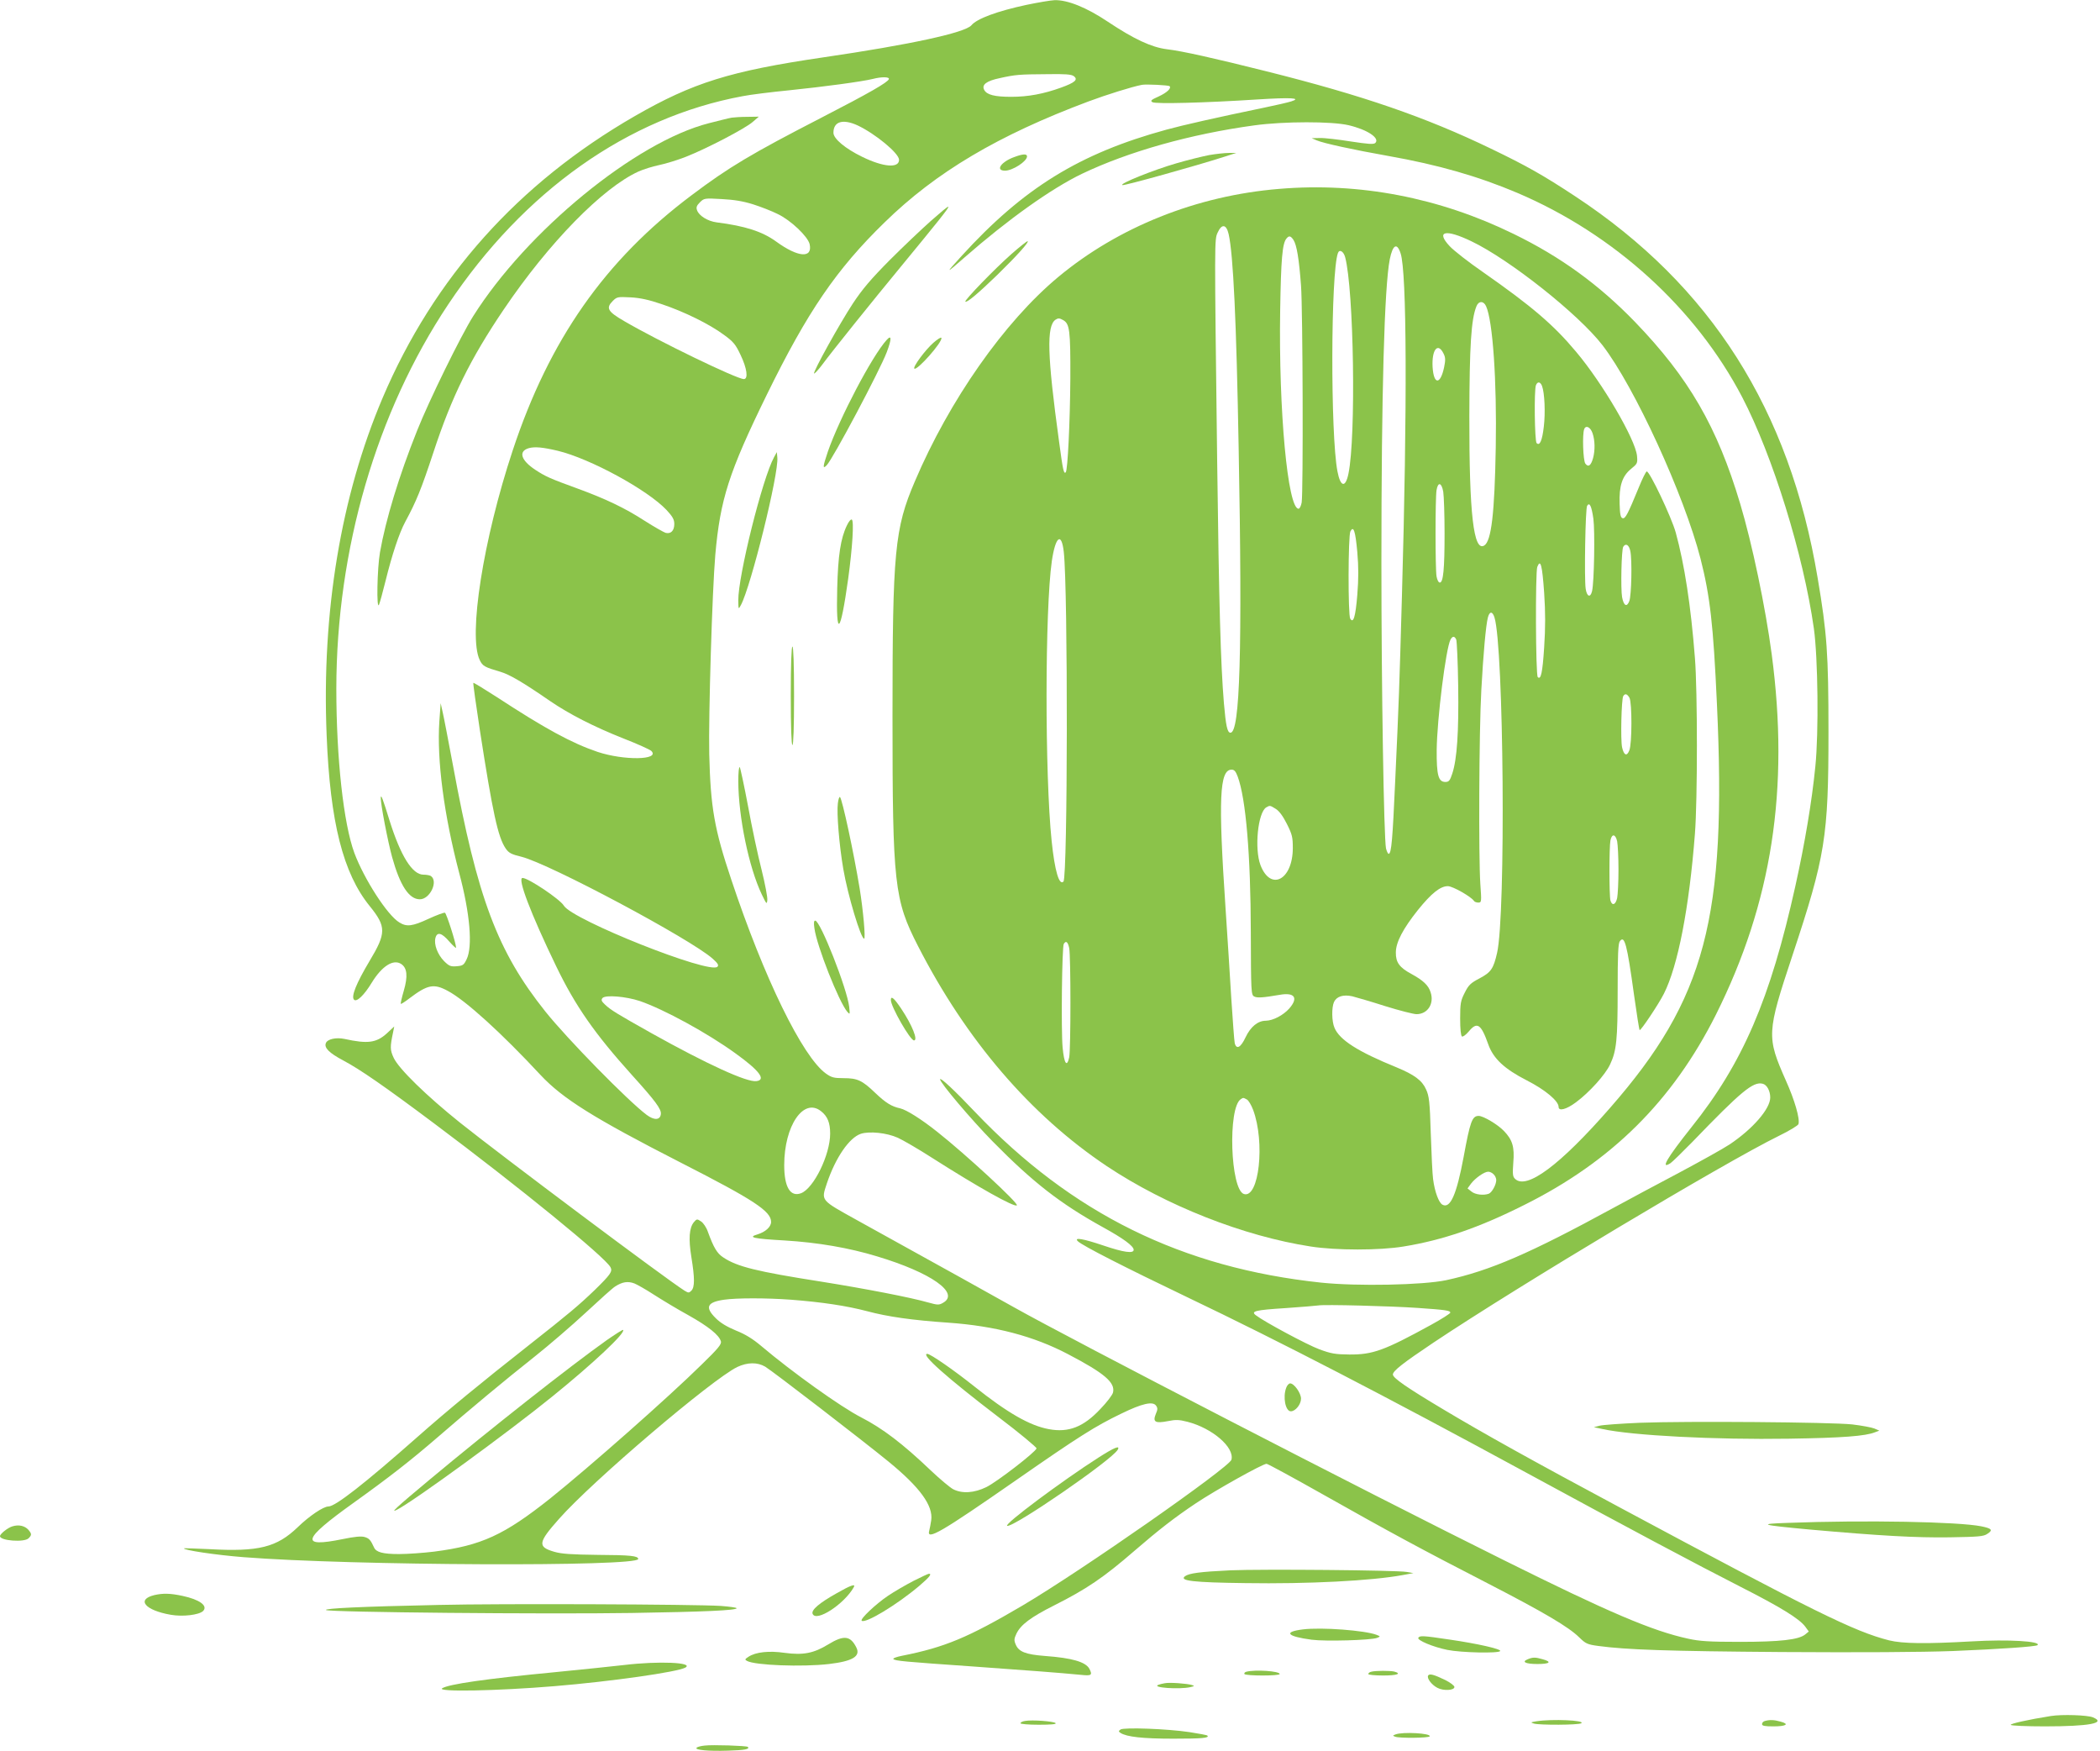 <?xml version="1.0" standalone="no"?>
<!DOCTYPE svg PUBLIC "-//W3C//DTD SVG 20010904//EN"
 "http://www.w3.org/TR/2001/REC-SVG-20010904/DTD/svg10.dtd">
<svg version="1.0" xmlns="http://www.w3.org/2000/svg"
 width="1280pt" height="1067pt" viewBox="0 0 1280 1067"
 preserveAspectRatio="xMidYMid meet">
<g transform="translate(0,1067) scale(0.1,-0.1)"
fill="#8bc34a" stroke="none">
<path d="M6255 10640 c-177 -38 -301 -84 -334 -124 -38 -45 -372 -118 -906
-196 -565 -83 -792 -154 -1145 -357 -712 -410 -1226 -985 -1538 -1718 -254
-598 -372 -1305 -341 -2057 21 -527 100 -840 263 -1040 101 -125 101 -164 -2
-335 -81 -136 -113 -216 -94 -235 16 -16 62 28 108 104 62 101 131 145 179
114 37 -24 42 -75 16 -164 -12 -41 -20 -76 -18 -79 3 -2 26 13 52 33 111 84
149 92 234 46 108 -57 329 -258 566 -513 135 -144 323 -262 855 -534 447 -228
550 -296 550 -361 0 -30 -34 -61 -83 -76 -61 -18 -27 -26 165 -37 201 -12 394
-45 564 -97 330 -99 507 -224 402 -283 -24 -14 -33 -14 -90 2 -108 31 -383 84
-652 127 -395 62 -513 91 -598 148 -37 24 -58 59 -93 155 -9 27 -28 55 -42 64
-24 16 -26 16 -44 -5 -28 -35 -33 -100 -15 -212 21 -129 21 -184 0 -205 -15
-15 -18 -14 -43 1 -118 75 -1109 817 -1366 1022 -206 165 -373 328 -405 395
-23 49 -23 67 -4 157 l7 35 -45 -42 c-64 -58 -117 -65 -258 -34 -52 11 -105
-1 -114 -26 -11 -28 21 -60 106 -105 102 -54 251 -157 553 -383 520 -389 1043
-815 1076 -877 14 -26 0 -45 -97 -140 -97 -93 -155 -142 -404 -338 -280 -220
-492 -394 -674 -555 -325 -287 -502 -425 -544 -425 -31 0 -117 -58 -187 -126
-128 -123 -238 -151 -540 -134 -82 4 -151 6 -153 5 -11 -10 195 -41 363 -54
662 -52 2405 -59 2405 -11 0 19 -49 24 -245 25 -164 2 -223 6 -267 19 -103 30
-99 56 30 201 204 231 932 850 1086 925 62 29 122 30 170 2 41 -24 597 -452
751 -578 191 -156 274 -269 261 -358 -3 -22 -9 -51 -12 -63 -18 -63 69 -13
532 309 381 265 481 328 639 404 127 62 191 76 211 49 11 -15 11 -24 -1 -51
-20 -49 -4 -59 73 -44 49 10 69 9 120 -4 151 -39 287 -155 268 -231 -12 -46
-913 -676 -1274 -889 -330 -194 -472 -254 -735 -306 -31 -6 -55 -15 -52 -19 7
-12 69 -17 485 -46 350 -25 522 -38 658 -51 65 -7 72 -2 52 37 -23 42 -106 66
-270 78 -119 9 -161 26 -179 70 -11 25 -10 35 4 65 26 55 87 101 230 173 197
99 302 170 490 333 147 127 246 204 375 290 120 80 406 240 430 240 7 0 160
-83 339 -184 404 -228 609 -339 1008 -544 345 -178 494 -266 558 -329 40 -39
50 -44 117 -53 170 -23 424 -32 1119 -37 481 -3 842 -1 1040 6 291 12 508 27
518 36 24 24 -179 36 -399 23 -281 -16 -423 -14 -505 6 -213 54 -459 176
-1640 809 -527 282 -831 451 -1080 600 -218 130 -305 190 -305 211 0 22 60 69
248 195 526 351 1770 1095 2104 1259 64 31 118 64 120 72 10 32 -23 146 -76
264 -119 269 -118 290 40 766 200 603 219 719 219 1360 0 476 -9 602 -66 938
-171 1026 -652 1782 -1478 2326 -196 129 -295 185 -513 290 -398 192 -780 324
-1367 471 -323 81 -515 124 -609 135 -94 12 -201 62 -360 168 -130 87 -245
133 -324 131 -24 -1 -101 -14 -173 -29z m290 -434 c28 -21 8 -39 -78 -70 -105
-38 -200 -56 -303 -56 -101 0 -149 12 -165 42 -17 32 14 55 95 72 95 21 117
23 287 24 110 2 150 -1 164 -12z m-1127 -18 c-7 -20 -118 -84 -413 -236 -427
-220 -563 -301 -790 -472 -528 -396 -867 -881 -1090 -1555 -180 -543 -272
-1130 -201 -1277 18 -37 28 -43 127 -72 54 -16 134 -62 302 -178 117 -80 268
-157 447 -228 85 -33 162 -68 170 -76 55 -56 -167 -59 -327 -6 -157 53 -321
142 -616 335 -76 49 -140 88 -142 86 -2 -3 16 -133 40 -289 78 -503 110 -651
157 -720 19 -28 35 -36 97 -51 171 -43 1030 -501 1165 -621 32 -29 38 -39 29
-49 -47 -48 -883 285 -936 372 -23 39 -217 169 -252 169 -33 0 50 -217 205
-538 118 -244 235 -411 461 -662 143 -158 181 -209 177 -239 -4 -37 -40 -39
-86 -5 -115 86 -485 464 -617 629 -293 367 -415 691 -564 1501 -28 149 -56
296 -63 325 l-12 54 -8 -110 c-16 -236 28 -571 121 -925 66 -246 83 -449 45
-526 -17 -35 -23 -39 -61 -42 -36 -3 -46 1 -77 32 -39 40 -62 101 -52 140 10
40 39 32 85 -22 23 -26 41 -42 41 -37 -1 30 -59 210 -68 213 -7 2 -52 -15
-100 -37 -99 -46 -133 -50 -178 -22 -73 44 -214 263 -274 423 -66 179 -110
577 -110 1002 1 848 244 1684 682 2341 461 691 1096 1140 1795 1269 45 9 173
25 285 36 206 21 444 53 508 69 54 14 102 13 98 -1z m1711 -43 c12 -13 -16
-39 -65 -62 -49 -22 -54 -27 -39 -36 21 -11 315 -4 640 17 205 13 272 9 205
-12 -19 -6 -91 -23 -160 -37 -299 -62 -502 -108 -600 -135 -530 -145 -871
-355 -1250 -771 -100 -110 -99 -111 20 -7 264 231 528 419 715 509 285 136
662 242 1050 295 182 25 473 25 575 1 115 -27 192 -79 163 -108 -10 -10 -44
-7 -150 9 -76 12 -160 22 -188 21 l-50 -1 30 -13 c41 -18 226 -58 435 -95 305
-54 547 -123 790 -226 589 -251 1086 -703 1369 -1244 186 -357 373 -959 437
-1410 25 -180 30 -634 9 -840 -21 -214 -65 -474 -122 -730 -153 -689 -320
-1078 -634 -1470 -147 -185 -192 -260 -127 -218 13 9 72 67 133 129 298 309
371 370 429 355 26 -6 46 -44 46 -84 0 -69 -107 -192 -248 -286 -39 -26 -178
-103 -309 -173 -131 -69 -310 -165 -398 -213 -510 -278 -752 -383 -1020 -441
-141 -30 -542 -38 -762 -15 -848 90 -1519 420 -2110 1040 -124 131 -213 214
-213 199 0 -21 186 -241 319 -377 247 -251 413 -380 673 -524 124 -68 188
-115 188 -138 0 -24 -60 -16 -184 26 -124 42 -183 52 -156 26 28 -27 287 -159
667 -341 561 -268 1205 -601 2068 -1070 609 -331 1042 -561 1305 -695 242
-123 358 -194 394 -243 l21 -29 -22 -18 c-40 -32 -152 -45 -398 -45 -187 0
-246 4 -314 19 -219 47 -488 162 -1129 481 -851 422 -2633 1343 -2982 1539
-123 69 -419 234 -955 530 -227 126 -220 118 -185 225 53 157 136 278 207 302
53 17 158 6 225 -24 31 -14 126 -69 210 -123 276 -176 502 -303 516 -289 12
12 -313 312 -484 447 -99 79 -189 135 -227 144 -52 11 -88 33 -152 94 -80 77
-109 90 -193 90 -60 0 -74 4 -109 29 -142 103 -376 581 -576 1182 -103 307
-126 439 -134 764 -5 233 18 995 37 1215 30 337 82 501 314 975 248 506 424
764 718 1050 313 306 692 531 1243 737 110 41 263 89 325 101 26 5 162 -2 169
-8z m-1902 -239 c108 -51 253 -170 253 -210 0 -52 -95 -45 -224 18 -105 51
-176 111 -176 147 0 69 57 86 147 45z m-637 -481 c47 -15 114 -41 150 -59 80
-38 184 -137 195 -184 19 -88 -71 -81 -204 16 -84 61 -189 95 -363 117 -54 7
-107 40 -119 73 -7 18 -3 29 17 49 25 25 28 26 132 20 77 -4 131 -13 192 -32z
m-555 -609 c137 -46 289 -121 377 -186 58 -42 72 -59 102 -123 39 -81 48 -147
20 -147 -43 0 -522 232 -729 353 -102 59 -113 80 -70 123 25 25 30 26 108 22
59 -3 113 -15 192 -42z m-635 -893 c198 -48 547 -238 663 -361 37 -40 47 -58
47 -85 0 -41 -21 -62 -53 -54 -12 4 -69 36 -127 73 -122 79 -238 134 -410 197
-168 61 -196 74 -257 114 -88 58 -105 113 -40 132 36 10 84 6 177 -16z m500
-3353 c148 -51 412 -195 583 -319 146 -105 188 -161 128 -169 -57 -9 -303 104
-640 292 -210 118 -248 141 -283 174 -22 21 -25 28 -16 40 18 21 144 10 228
-18z m1104 -671 c40 -31 56 -71 56 -137 0 -129 -100 -333 -177 -363 -66 -25
-103 37 -103 171 0 240 118 413 224 329z m-1137 -1050 c15 -6 69 -36 118 -68
50 -32 144 -89 210 -125 123 -69 189 -122 199 -160 5 -17 -17 -44 -117 -141
-204 -201 -684 -624 -922 -815 -282 -224 -420 -288 -708 -325 -65 -8 -162 -15
-215 -15 -98 0 -139 11 -152 40 -21 46 -30 56 -58 64 -21 6 -61 2 -134 -13
-261 -53 -246 -3 64 219 222 159 350 259 518 404 195 169 404 343 586 487 87
69 229 191 314 270 85 79 166 152 180 160 44 28 77 33 117 18z m954 -99 c192
-15 338 -37 464 -70 127 -34 276 -55 495 -70 285 -20 521 -82 730 -192 222
-116 289 -173 274 -234 -4 -15 -38 -60 -77 -100 -103 -110 -194 -145 -313
-123 -117 21 -254 100 -456 261 -124 99 -267 198 -286 198 -44 0 123 -148 431
-383 131 -99 236 -187 235 -193 -5 -22 -241 -204 -306 -236 -74 -36 -147 -41
-202 -13 -19 10 -80 61 -135 113 -174 166 -296 258 -426 325 -125 64 -421 276
-608 434 -52 44 -97 72 -155 95 -55 23 -94 46 -123 75 -68 67 -54 98 51 113
77 11 256 11 407 0z m3819 -50 c173 -12 200 -16 200 -29 0 -5 -53 -39 -117
-74 -286 -157 -356 -182 -498 -181 -87 1 -111 5 -184 32 -75 28 -334 167 -386
207 -33 25 -5 32 184 44 97 7 185 14 196 16 35 7 445 -4 605 -15z"/>
<path d="M4460 9953 c-14 -2 -77 -18 -140 -34 -446 -114 -1109 -657 -1436
-1176 -75 -119 -269 -514 -342 -698 -110 -275 -191 -541 -226 -741 -17 -97
-22 -354 -6 -319 5 11 23 76 40 145 40 162 83 291 120 360 68 126 97 197 172
424 111 338 224 568 429 871 274 405 601 740 821 840 29 13 86 31 125 39 40 8
114 31 165 51 129 51 362 173 406 212 l37 32 -70 -1 c-38 0 -81 -3 -95 -5z"/>
<path d="M2321 5810 c-2 -36 42 -264 69 -363 48 -173 103 -257 169 -257 62 0
114 110 67 142 -6 4 -26 8 -45 8 -68 0 -139 114 -207 331 -40 130 -52 161 -53
139z"/>
<path d="M7370 9725 c-41 -8 -131 -30 -199 -50 -139 -40 -356 -127 -329 -133
16 -3 447 117 618 172 l75 24 -45 0 c-25 0 -79 -6 -120 -13z"/>
<path d="M6185 9714 c-83 -29 -121 -84 -59 -84 46 0 134 57 134 87 0 16 -24
16 -75 -3z"/>
<path d="M7797 9519 c-503 -41 -982 -233 -1348 -538 -328 -273 -663 -751 -873
-1245 -123 -287 -136 -426 -136 -1431 0 -1025 11 -1118 155 -1399 294 -574
686 -1031 1151 -1342 362 -241 834 -427 1244 -490 156 -24 418 -24 564 0 240
39 459 114 736 253 534 266 905 635 1169 1160 341 682 449 1374 340 2196 -38
287 -119 673 -192 917 -140 469 -313 768 -642 1109 -219 226 -452 396 -740
536 -452 221 -939 315 -1428 274z m-308 -276 c28 -125 47 -524 61 -1308 23
-1230 8 -1730 -50 -1730 -19 0 -28 41 -40 180 -20 243 -30 601 -41 1470 -17
1370 -17 1354 3 1398 25 55 53 51 67 -10z m1479 -43 c233 -111 654 -445 799
-633 196 -254 498 -913 598 -1301 58 -228 78 -400 100 -884 61 -1307 -69
-1798 -652 -2464 -304 -348 -509 -501 -579 -431 -14 14 -15 29 -10 99 8 95 -5
138 -57 192 -38 40 -126 92 -154 92 -40 0 -52 -33 -92 -251 -43 -229 -81 -316
-129 -290 -22 12 -47 78 -57 156 -4 28 -10 151 -14 275 -6 198 -10 231 -29
272 -24 54 -71 89 -180 134 -236 96 -347 167 -378 241 -17 39 -18 123 -3 157
16 34 56 47 111 35 23 -6 114 -32 201 -60 87 -27 173 -49 191 -49 68 0 109 64
86 133 -13 43 -46 73 -117 112 -73 39 -96 71 -95 131 0 62 44 145 134 258 83
103 137 146 183 146 30 0 144 -65 160 -91 4 -5 15 -9 26 -9 19 0 20 4 12 113
-11 160 -8 934 6 1182 12 222 28 397 40 442 10 39 28 39 40 1 57 -179 70
-1813 16 -2045 -22 -96 -37 -118 -107 -155 -54 -28 -67 -41 -90 -87 -25 -49
-28 -65 -28 -157 0 -64 4 -105 11 -110 6 -3 24 10 41 30 51 62 75 47 119 -77
31 -88 99 -151 236 -221 110 -56 193 -125 193 -161 0 -28 47 -16 106 28 80 59
179 168 208 231 39 82 46 151 46 451 0 215 3 285 13 299 29 40 44 -16 87 -328
16 -114 31 -210 34 -213 6 -6 116 158 148 222 85 168 154 521 189 975 16 203
16 871 0 1070 -25 322 -64 572 -117 765 -26 94 -161 378 -177 372 -5 -1 -27
-45 -48 -97 -67 -163 -82 -191 -98 -188 -13 3 -17 21 -19 87 -4 111 16 170 70
214 38 31 40 34 36 79 -10 101 -210 443 -371 634 -137 164 -269 277 -568 486
-87 60 -178 131 -203 158 -86 92 -26 106 132 30z m-1084 8 c20 -31 34 -116 46
-278 11 -145 14 -1260 4 -1322 -4 -21 -12 -38 -19 -38 -66 0 -122 600 -112
1210 5 310 13 406 38 436 16 20 26 17 43 -8z m653 -82 c38 -112 41 -931 8
-2092 -16 -565 -18 -627 -41 -1124 -16 -358 -23 -439 -39 -443 -5 -1 -12 14
-17 33 -13 65 -28 971 -28 1740 0 1039 18 1680 51 1850 18 89 44 104 66 36z
m-338 -23 c53 -199 67 -1095 20 -1320 -18 -88 -49 -81 -67 15 -43 223 -41
1210 3 1330 9 25 34 11 44 -25z m859 -299 c41 -89 66 -456 59 -859 -7 -406
-27 -572 -70 -599 -65 -40 -92 190 -91 789 1 429 11 588 43 668 13 34 44 35
59 1z m-2579 -84 c41 -22 46 -61 45 -355 -2 -268 -16 -560 -28 -573 -12 -12
-17 10 -41 189 -72 524 -77 704 -21 741 15 10 24 10 45 -2z m2320 -205 c12
-24 12 -40 3 -84 -23 -107 -63 -106 -70 2 -6 106 32 154 67 82z m600 -197 c16
-43 21 -163 11 -247 -10 -87 -25 -120 -44 -101 -12 12 -16 324 -4 353 10 24
27 21 37 -5z m308 -288 c15 -44 16 -104 3 -152 -13 -46 -29 -57 -47 -33 -14
20 -19 178 -7 210 10 26 38 13 51 -25z m-910 -357 c4 -27 8 -140 8 -253 0
-219 -8 -300 -29 -300 -8 0 -16 16 -20 38 -8 48 -8 476 0 525 9 53 31 47 41
-10z m915 -164 c10 -74 5 -387 -8 -441 -10 -43 -32 -34 -39 15 -9 60 -2 489 9
505 15 24 27 -2 38 -79z m-1439 -202 c8 -94 8 -162 0 -263 -11 -134 -24 -175
-43 -144 -14 22 -13 506 1 532 19 36 30 5 42 -125z m-1789 0 c26 -231 24
-1983 -2 -2009 -26 -26 -53 64 -72 247 -42 405 -41 1410 1 1705 22 151 59 181
73 57z m3453 6 c12 -55 7 -273 -6 -306 -15 -39 -34 -29 -44 24 -9 50 -4 289 7
307 15 24 35 12 43 -25z m-525 -255 c8 -121 8 -211 0 -333 -10 -155 -20 -200
-39 -181 -13 13 -15 638 -3 671 20 52 30 12 42 -157z m-536 -285 c4 -10 10
-137 12 -282 4 -282 -7 -447 -36 -535 -14 -43 -21 -51 -42 -51 -43 0 -54 41
-53 195 2 189 56 619 84 672 12 23 25 23 35 1z m1056 -355 c16 -30 16 -281 -1
-321 -15 -38 -33 -30 -44 19 -10 45 -4 294 7 312 11 18 24 14 38 -10z m-2388
-480 c50 -135 79 -477 80 -951 1 -360 2 -379 20 -389 18 -10 52 -8 157 10 91
16 114 -19 57 -84 -37 -41 -98 -73 -142 -74 -49 0 -93 -36 -124 -101 -29 -62
-55 -77 -66 -36 -3 13 -12 136 -21 273 -8 137 -24 384 -35 549 -45 668 -37
845 37 845 16 0 25 -10 37 -42z m232 -197 c21 -13 44 -44 68 -92 32 -64 36
-80 36 -148 -1 -193 -135 -264 -197 -103 -38 100 -16 321 35 352 23 13 22 13
58 -9z m2081 -198 c4 -21 8 -99 8 -173 0 -74 -4 -152 -8 -172 -9 -42 -31 -50
-41 -15 -8 29 -8 326 0 366 9 43 31 39 41 -6z m-3340 -650 c10 -50 10 -617 0
-666 -14 -64 -31 -38 -40 59 -10 104 -4 615 7 632 13 22 25 13 33 -25z m1083
-923 c10 -5 27 -34 38 -63 74 -198 36 -542 -56 -513 -83 27 -99 527 -19 578
15 10 15 10 37 -2z m1504 -456 c9 -8 16 -24 16 -35 0 -28 -26 -75 -45 -83 -32
-12 -83 -6 -106 13 l-24 19 21 29 c26 34 81 73 105 73 10 0 25 -7 33 -16z"/>
<path d="M5673 9323 c-54 -48 -166 -154 -249 -237 -116 -117 -167 -177 -226
-266 -79 -120 -244 -417 -236 -426 3 -2 25 21 49 53 66 89 305 386 484 603 88
107 189 230 223 273 92 116 87 116 -45 0z"/>
<path d="M6165 9122 c-100 -88 -288 -282 -281 -290 9 -8 76 48 195 163 117
114 199 205 184 205 -5 0 -49 -35 -98 -78z"/>
<path d="M5404 8598 c-89 -98 -287 -476 -358 -680 -31 -92 -33 -110 -7 -83 38
39 324 578 366 689 31 82 30 109 -1 74z"/>
<path d="M5689 8581 c-49 -43 -126 -147 -116 -157 15 -16 173 162 165 187 -2
6 -24 -8 -49 -30z"/>
<path d="M4718 7884 c-71 -130 -219 -723 -218 -873 1 -56 1 -56 16 -28 61 113
232 802 222 899 l-3 33 -17 -31z"/>
<path d="M5162 7468 c-38 -78 -54 -183 -59 -384 -8 -308 19 -283 67 60 26 191
36 351 22 360 -6 3 -19 -12 -30 -36z"/>
<path d="M4820 6430 c0 -193 4 -300 10 -300 6 0 10 107 10 300 0 193 -4 300
-10 300 -6 0 -10 -107 -10 -300z"/>
<path d="M4500 5910 c1 -218 64 -524 143 -690 29 -60 31 -63 34 -35 2 17 -14
100 -35 185 -22 85 -59 259 -82 385 -24 127 -47 234 -51 240 -5 5 -9 -32 -9
-85z"/>
<path d="M5107 5775 c-8 -58 8 -254 33 -400 27 -159 107 -425 127 -425 10 0
-6 175 -27 305 -37 224 -106 544 -120 558 -4 4 -10 -13 -13 -38z"/>
<path d="M4964 5014 c14 -108 149 -448 200 -509 17 -19 17 -18 12 30 -13 111
-176 525 -207 525 -8 0 -10 -13 -5 -46z"/>
<path d="M5430 4576 c0 -40 118 -246 141 -246 26 0 -11 93 -77 192 -44 66 -64
83 -64 54z"/>
<path d="M7840 2214 c-22 -57 -5 -144 28 -144 28 0 62 42 62 77 0 34 -42 93
-66 93 -8 0 -19 -12 -24 -26z"/>
<path d="M3699 2504 c-223 -158 -708 -540 -1081 -851 -205 -171 -244 -207
-197 -182 106 55 679 473 944 688 250 202 450 390 433 407 -3 2 -47 -26 -99
-62z"/>
<path d="M9994 2000 c-116 -5 -226 -13 -245 -18 l-34 -9 52 -11 c182 -40 689
-66 1136 -59 330 5 467 16 525 39 l27 10 -30 13 c-17 7 -77 18 -135 25 -132
14 -1012 21 -1296 10z"/>
<path d="M6694 1787 c-216 -138 -578 -407 -555 -415 37 -12 637 400 674 464
16 29 -22 13 -119 -49z"/>
<path d="M10895 1390 c-185 -6 -162 -13 130 -40 437 -39 655 -51 859 -48 174
3 206 5 229 21 36 23 28 33 -36 46 -139 28 -705 39 -1182 21z"/>
<path d="M76 1369 c-28 -8 -76 -46 -76 -60 0 -28 148 -39 174 -13 20 20 20 27
-1 52 -22 24 -58 33 -97 21z"/>
<path d="M7500 1101 c-188 -9 -252 -18 -277 -36 -37 -28 49 -38 367 -42 383
-6 770 14 960 49 l65 12 -40 7 c-60 11 -886 18 -1075 10z"/>
<path d="M5567 1036 c-48 -25 -117 -65 -154 -90 -73 -49 -171 -141 -161 -152
21 -20 214 96 351 212 62 53 79 74 59 74 -5 0 -47 -20 -95 -44z"/>
<path d="M5101 962 c-109 -61 -157 -103 -148 -126 21 -53 192 58 251 162 13
23 -19 12 -103 -36z"/>
<path d="M941 950 c-112 -27 -57 -93 100 -120 73 -13 172 -1 197 23 31 32 -22
70 -125 92 -74 16 -120 17 -172 5z"/>
<path d="M2675 890 c-480 -10 -698 -21 -688 -31 14 -14 1349 -26 1863 -18 440
7 640 16 640 29 0 4 -44 10 -97 14 -158 10 -1349 15 -1718 6z"/>
<path d="M7942 741 c-122 -15 -98 -43 53 -63 85 -11 360 -3 398 11 22 9 22 9
-3 19 -72 27 -333 47 -448 33z"/>
<path d="M8645 690 c-9 -15 89 -56 177 -74 84 -17 313 -22 322 -7 8 12 -137
45 -309 70 -160 24 -181 25 -190 11z"/>
<path d="M5049 650 c-89 -55 -154 -67 -266 -52 -96 14 -177 5 -221 -24 -22
-14 -23 -18 -9 -25 47 -27 336 -38 500 -19 144 17 195 47 166 102 -36 71 -76
75 -170 18z"/>
<path d="M9312 559 c-40 -16 -13 -29 59 -29 76 0 90 13 32 29 -45 13 -60 13
-91 0z"/>
<path d="M3805 524 c-60 -7 -252 -27 -425 -44 -419 -40 -646 -73 -685 -98 -35
-23 334 -16 685 13 349 29 747 86 797 113 56 32 -164 41 -372 16z"/>
<path d="M7597 483 c-9 -2 -15 -9 -12 -14 8 -12 215 -12 215 0 0 18 -149 28
-203 14z"/>
<path d="M8358 483 c-10 -2 -18 -9 -18 -14 0 -5 41 -9 90 -9 86 0 116 11 68
24 -26 6 -114 6 -140 -1z"/>
<path d="M8705 460 c-10 -16 21 -57 56 -75 37 -20 104 -16 104 5 0 8 -25 27
-55 42 -70 34 -97 41 -105 28z"/>
<path d="M7100 413 c-14 -2 -32 -7 -40 -10 -43 -17 128 -29 195 -14 26 6 27 8
10 13 -29 9 -136 17 -165 11z"/>
<path d="M12500 213 c-139 -22 -249 -47 -244 -54 3 -5 97 -9 208 -9 270 0 377
20 293 55 -34 14 -189 19 -257 8z"/>
<path d="M6248 183 c-16 -2 -28 -9 -28 -14 0 -5 49 -9 112 -9 74 0 109 3 102
10 -11 11 -144 21 -186 13z"/>
<path d="M9365 181 c-36 -6 -38 -7 -15 -14 35 -10 272 -9 288 2 28 18 -178 27
-273 12z"/>
<path d="M10758 183 c-10 -2 -18 -11 -18 -19 0 -11 16 -14 69 -14 79 0 100 14
44 29 -39 11 -65 12 -95 4z"/>
<path d="M6830 131 c-13 -10 -13 -12 0 -21 38 -24 134 -35 322 -35 174 0 222
4 207 19 -2 3 -51 12 -109 21 -132 20 -399 30 -420 16z"/>
<path d="M8506 101 c-18 -7 -18 -8 -2 -14 26 -10 204 -8 210 2 12 19 -164 29
-208 12z"/>
<path d="M4295 33 c-22 -2 -44 -8 -49 -13 -14 -14 73 -22 192 -18 101 3 134 9
120 23 -7 7 -215 14 -263 8z"/>
</g>
</svg>
